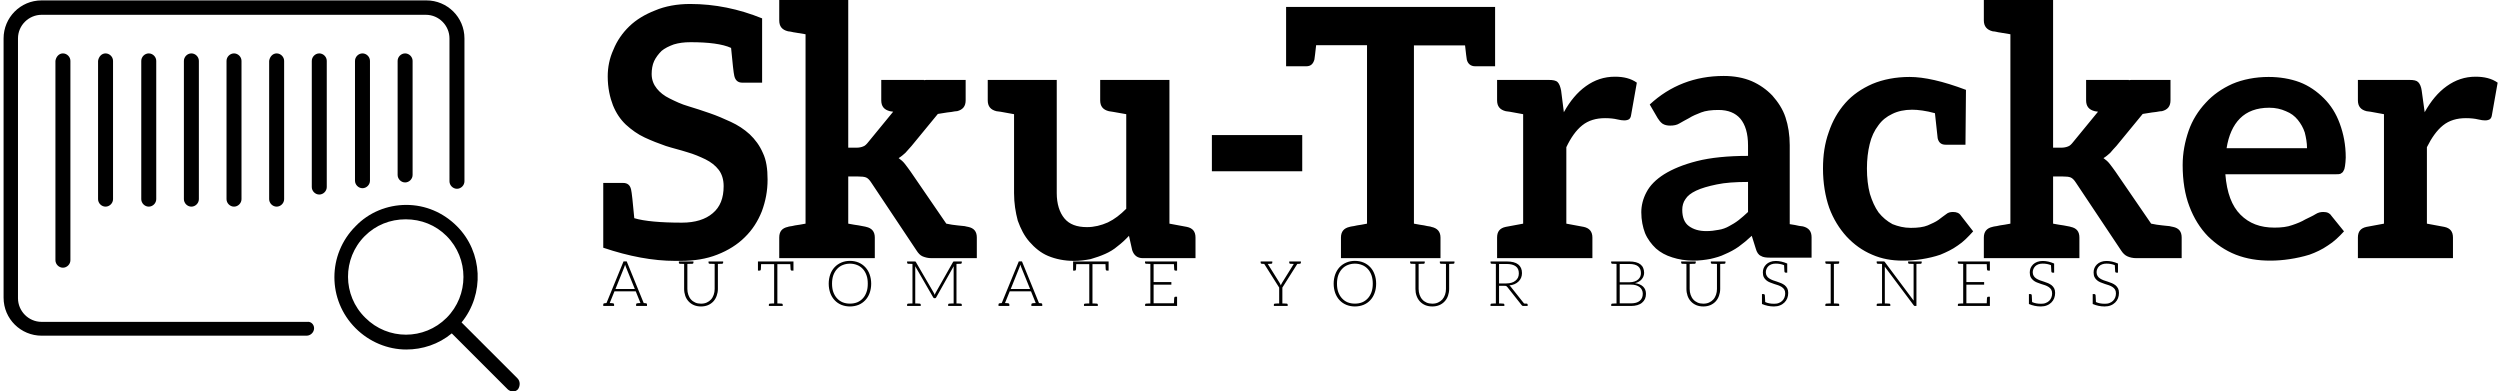 
<svg data-v-d3f97b9e="" xmlns="http://www.w3.org/2000/svg" viewBox="0 0 575 90"><!----><!----><!----><g data-v-d3f97b9e="" id="cc34b9fa-33a6-4499-8268-f3ac148a979e" fill="black" transform="matrix(5.709,0,0,5.709,137.321,-19.524)"><path d="M6.68 9.58C6.55 9.28 6.37 9.04 6.15 8.83C5.92 8.62 5.67 8.46 5.39 8.33C5.11 8.20 4.83 8.08 4.54 7.98C4.24 7.88 3.96 7.78 3.68 7.70C3.40 7.62 3.15 7.50 2.93 7.39C2.70 7.28 2.53 7.14 2.41 6.99C2.28 6.83 2.20 6.64 2.20 6.40C2.20 6.22 2.23 6.03 2.30 5.88C2.37 5.73 2.48 5.59 2.60 5.47C2.73 5.36 2.90 5.28 3.09 5.21C3.29 5.15 3.50 5.12 3.77 5.12C4.49 5.12 5.05 5.19 5.40 5.35C5.46 5.98 5.50 6.36 5.53 6.48C5.57 6.65 5.67 6.75 5.85 6.75L6.43 6.75L6.59 6.75L6.65 6.75L6.65 4.16C5.71 3.78 4.75 3.58 3.75 3.58C3.22 3.58 2.74 3.67 2.34 3.84C1.93 4.00 1.58 4.21 1.30 4.48C1.02 4.75 0.80 5.07 0.66 5.42C0.50 5.77 0.43 6.13 0.43 6.50C0.43 6.96 0.52 7.35 0.64 7.66C0.77 7.98 0.94 8.23 1.16 8.44C1.39 8.65 1.64 8.83 1.92 8.96C2.20 9.09 2.48 9.20 2.77 9.30C3.05 9.39 3.35 9.46 3.63 9.55C3.91 9.63 4.14 9.73 4.37 9.84C4.59 9.95 4.77 10.09 4.90 10.26C5.03 10.43 5.10 10.65 5.10 10.92C5.10 11.40 4.96 11.76 4.66 12.01C4.37 12.26 3.95 12.39 3.42 12.39C2.55 12.39 1.90 12.33 1.50 12.21C1.44 11.56 1.40 11.17 1.37 11.05C1.33 10.88 1.23 10.79 1.05 10.79L0.48 10.79L0.31 10.79L0.25 10.79L0.25 13.15L0.25 13.40C1.29 13.75 2.25 13.93 3.15 13.93L3.36 13.93C3.92 13.93 4.41 13.85 4.84 13.68C5.28 13.51 5.66 13.27 5.95 12.98C6.26 12.68 6.48 12.33 6.64 11.93C6.79 11.52 6.87 11.12 6.87 10.65C6.87 10.23 6.82 9.87 6.68 9.58ZM14.95 12.56C14.92 12.56 14.87 12.54 14.81 12.53C14.76 12.52 14.66 12.52 14.52 12.50C14.38 12.49 14.22 12.46 14.07 12.43L12.63 10.33C12.56 10.22 12.47 10.12 12.40 10.02C12.33 9.93 12.25 9.86 12.15 9.79C12.25 9.73 12.33 9.66 12.42 9.58C12.50 9.49 12.59 9.39 12.67 9.30L13.73 8.01C13.87 7.99 13.99 7.97 14.11 7.95C14.24 7.94 14.34 7.92 14.39 7.91C14.45 7.90 14.48 7.90 14.50 7.90C14.74 7.84 14.85 7.70 14.85 7.46L14.85 6.64L14.85 6.64L13.31 6.64C13.27 6.64 13.23 6.64 13.17 6.65L13.17 6.64L11.45 6.64L11.45 7.46C11.45 7.70 11.56 7.84 11.80 7.90C11.82 7.90 11.86 7.91 11.93 7.92L10.93 9.14C10.86 9.23 10.79 9.30 10.72 9.32C10.65 9.35 10.56 9.37 10.44 9.37L10.12 9.37L10.12 3.42L8.40 3.42L7.34 3.42L7.34 4.24C7.34 4.48 7.45 4.62 7.69 4.68C7.70 4.68 7.73 4.69 7.77 4.69C7.81 4.69 7.88 4.72 7.98 4.73C8.08 4.75 8.23 4.77 8.40 4.80L8.40 12.43C8.23 12.46 8.08 12.49 7.98 12.50C7.88 12.52 7.81 12.54 7.77 12.54C7.73 12.54 7.70 12.56 7.69 12.56C7.45 12.61 7.34 12.75 7.34 12.99L7.34 13.82L8.40 13.82L10.12 13.82L11.19 13.82L11.19 12.99C11.19 12.75 11.07 12.61 10.84 12.56C10.82 12.56 10.79 12.54 10.75 12.54C10.71 12.53 10.64 12.52 10.54 12.50C10.44 12.49 10.29 12.46 10.12 12.43L10.12 10.53L10.51 10.53C10.65 10.53 10.77 10.54 10.84 10.57C10.91 10.60 10.98 10.67 11.05 10.78L12.87 13.51C12.94 13.62 13.02 13.71 13.12 13.75C13.22 13.79 13.33 13.82 13.47 13.82L14.24 13.82L15.02 13.82L15.30 13.82L15.30 12.99C15.30 12.75 15.19 12.61 14.95 12.56ZM23.76 12.56C23.65 12.54 23.66 12.54 23.06 12.43L23.06 6.64L21.32 6.64L21.32 6.64L20.27 6.64L20.27 7.46C20.27 7.70 20.38 7.84 20.62 7.90C20.73 7.91 20.73 7.92 21.32 8.02L21.32 11.83C21.08 12.07 20.85 12.25 20.58 12.38C20.31 12.50 20.03 12.57 19.74 12.57C19.33 12.57 19.03 12.46 18.83 12.22C18.63 11.98 18.52 11.63 18.52 11.20L18.52 6.64L16.80 6.64L16.80 6.64L15.74 6.64L15.74 7.46C15.74 7.70 15.85 7.84 16.09 7.90C16.20 7.91 16.20 7.91 16.80 8.02L16.80 11.20C16.80 11.61 16.86 11.97 16.95 12.31C17.07 12.64 17.21 12.92 17.42 13.16C17.63 13.40 17.88 13.61 18.17 13.73C18.48 13.86 18.83 13.93 19.22 13.93C19.46 13.93 19.67 13.90 19.88 13.86C20.09 13.80 20.29 13.73 20.47 13.65C20.65 13.57 20.82 13.47 20.97 13.34C21.13 13.22 21.28 13.08 21.43 12.92L21.56 13.50C21.63 13.71 21.77 13.82 21.99 13.82L23.06 13.82L24.11 13.82L24.11 12.99C24.11 12.75 24.00 12.61 23.76 12.56ZM24.77 8.86L24.77 10.32L28.41 10.32L28.41 8.86ZM35.95 3.70L35.95 3.70L27.99 3.70L27.97 3.70L27.76 3.70L27.76 6.09L27.82 6.09L27.99 6.09L28.57 6.09C28.76 6.09 28.85 5.99 28.90 5.82C28.91 5.74 28.94 5.54 28.97 5.24L31.02 5.24L31.02 12.43C30.86 12.46 30.72 12.49 30.62 12.50C30.52 12.52 30.45 12.54 30.41 12.54C30.37 12.54 30.34 12.56 30.32 12.56C30.09 12.61 29.97 12.75 29.97 12.99L29.97 13.82L31.02 13.82L32.91 13.82L33.98 13.82L33.98 12.99C33.98 12.75 33.85 12.61 33.61 12.56C33.60 12.56 33.57 12.54 33.53 12.54C33.49 12.54 33.42 12.52 33.32 12.50C33.22 12.49 33.08 12.46 32.91 12.43L32.91 5.25L34.97 5.25C35 5.56 35.03 5.74 35.04 5.82C35.08 5.99 35.20 6.09 35.38 6.09L35.95 6.09L36.12 6.09L36.18 6.09L36.18 3.70ZM41.01 6.51C40.57 6.51 40.19 6.64 39.84 6.89C39.49 7.14 39.20 7.49 38.95 7.94L38.84 7.07C38.81 6.92 38.77 6.80 38.70 6.73C38.63 6.66 38.51 6.64 38.33 6.64L37.31 6.64L37.31 6.64L36.26 6.64L36.26 7.46C36.26 7.70 36.37 7.84 36.61 7.90C36.72 7.91 36.71 7.91 37.31 8.02L37.31 12.43C36.71 12.54 36.72 12.54 36.61 12.56C36.37 12.61 36.26 12.75 36.26 12.99L36.26 13.82L37.31 13.82L39.05 13.82L39.05 13.82L40.10 13.82L40.10 12.99C40.10 12.75 39.98 12.61 39.75 12.56C39.63 12.54 39.65 12.54 39.05 12.43L39.05 9.35C39.23 8.97 39.44 8.67 39.69 8.47C39.94 8.27 40.25 8.18 40.61 8.18C40.81 8.18 40.98 8.20 41.10 8.23C41.23 8.26 41.31 8.27 41.38 8.27C41.47 8.27 41.54 8.25 41.58 8.22C41.62 8.19 41.65 8.13 41.66 8.05L41.89 6.75C41.65 6.58 41.36 6.51 41.01 6.51ZM48.58 12.54C48.57 12.54 48.51 12.53 48.43 12.52C48.34 12.50 48.20 12.47 48.05 12.45L48.05 9.27C48.05 8.86 47.99 8.48 47.88 8.15C47.77 7.81 47.57 7.52 47.35 7.27C47.12 7.03 46.84 6.83 46.52 6.69C46.19 6.55 45.81 6.48 45.39 6.48C44.23 6.48 43.23 6.87 42.41 7.63L42.73 8.18C42.78 8.26 42.84 8.34 42.92 8.40C43.01 8.46 43.12 8.48 43.23 8.48C43.37 8.48 43.50 8.46 43.61 8.39C43.72 8.32 43.85 8.26 43.99 8.18C44.13 8.09 44.30 8.02 44.48 7.95C44.66 7.88 44.90 7.85 45.18 7.85C45.57 7.85 45.86 7.97 46.06 8.20C46.26 8.44 46.37 8.79 46.37 9.28L46.37 9.70C45.56 9.70 44.86 9.77 44.31 9.91C43.76 10.05 43.33 10.23 42.99 10.44C42.66 10.65 42.42 10.89 42.28 11.16C42.14 11.42 42.07 11.70 42.07 11.97C42.07 12.29 42.13 12.57 42.22 12.81C42.32 13.05 42.48 13.26 42.66 13.43C42.84 13.59 43.06 13.71 43.32 13.79C43.57 13.87 43.85 13.92 44.16 13.92C44.41 13.92 44.65 13.89 44.86 13.85C45.07 13.80 45.26 13.75 45.44 13.66C45.63 13.58 45.82 13.48 45.99 13.36C46.17 13.23 46.34 13.09 46.52 12.92L46.68 13.43C46.72 13.58 46.79 13.69 46.89 13.73C46.98 13.79 47.11 13.80 47.28 13.80L47.87 13.80L48.05 13.80L48.93 13.80L48.93 12.98C48.93 12.74 48.82 12.60 48.58 12.54ZM46.37 11.96C46.24 12.08 46.12 12.19 45.99 12.29C45.86 12.39 45.74 12.46 45.61 12.53C45.49 12.60 45.33 12.66 45.18 12.68C45.02 12.71 44.87 12.73 44.69 12.73C44.39 12.73 44.17 12.66 43.99 12.53C43.81 12.40 43.72 12.18 43.72 11.87C43.72 11.72 43.76 11.56 43.85 11.44C43.93 11.31 44.07 11.20 44.28 11.10C44.49 11.00 44.77 10.92 45.11 10.85C45.44 10.78 45.86 10.75 46.37 10.75ZM54.95 12.11C54.88 12.00 54.77 11.96 54.63 11.96C54.52 11.96 54.43 11.98 54.35 12.05C54.26 12.12 54.15 12.19 54.04 12.28C53.93 12.36 53.77 12.43 53.61 12.50C53.44 12.57 53.21 12.60 52.93 12.60C52.65 12.60 52.42 12.54 52.19 12.45C51.97 12.33 51.79 12.18 51.63 11.98C51.48 11.77 51.37 11.52 51.28 11.23C51.20 10.93 51.16 10.58 51.16 10.21C51.16 9.84 51.20 9.52 51.27 9.23C51.34 8.93 51.46 8.68 51.62 8.47C51.77 8.26 51.95 8.12 52.18 8.01C52.40 7.90 52.67 7.84 52.98 7.84C53.21 7.84 53.54 7.88 53.90 7.98C53.96 8.54 54.00 8.88 54.01 8.99C54.05 9.16 54.15 9.25 54.33 9.25L54.91 9.25L55.08 9.25L55.13 9.25L55.15 7.04C54.22 6.69 53.47 6.52 52.88 6.52C52.32 6.52 51.81 6.62 51.38 6.80C50.95 6.99 50.58 7.24 50.29 7.57C49.99 7.91 49.77 8.30 49.62 8.75C49.46 9.20 49.39 9.67 49.39 10.21C49.39 10.79 49.48 11.33 49.64 11.79C49.81 12.25 50.05 12.63 50.34 12.95C50.64 13.27 50.97 13.51 51.37 13.68C51.76 13.85 52.16 13.92 52.61 13.92C52.86 13.92 53.13 13.90 53.38 13.86C53.63 13.82 53.89 13.76 54.12 13.68C54.36 13.58 54.60 13.47 54.82 13.31C55.05 13.16 55.24 12.96 55.44 12.74ZM63.49 12.56C63.46 12.56 63.41 12.54 63.35 12.53C63.29 12.52 63.20 12.52 63.06 12.50C62.92 12.49 62.76 12.46 62.61 12.43L61.17 10.33C61.10 10.22 61.01 10.12 60.94 10.02C60.87 9.93 60.79 9.86 60.69 9.79C60.79 9.73 60.87 9.66 60.96 9.58C61.04 9.49 61.12 9.39 61.21 9.30L62.27 8.01C62.41 7.99 62.52 7.97 62.65 7.95C62.78 7.94 62.87 7.92 62.93 7.91C62.99 7.90 63.01 7.90 63.04 7.90C63.28 7.84 63.39 7.70 63.39 7.46L63.39 6.64L63.39 6.64L61.85 6.64C61.81 6.64 61.77 6.64 61.71 6.65L61.71 6.64L59.99 6.64L59.99 7.46C59.99 7.70 60.10 7.84 60.34 7.90C60.35 7.90 60.40 7.91 60.47 7.92L59.47 9.14C59.40 9.23 59.33 9.30 59.26 9.32C59.19 9.35 59.09 9.37 58.98 9.37L58.66 9.37L58.66 3.42L56.94 3.42L55.87 3.42L55.87 4.24C55.87 4.48 55.99 4.62 56.22 4.68C56.24 4.68 56.27 4.69 56.31 4.69C56.35 4.69 56.42 4.72 56.52 4.73C56.62 4.75 56.77 4.77 56.94 4.80L56.94 12.43C56.77 12.46 56.62 12.49 56.52 12.50C56.42 12.52 56.35 12.54 56.31 12.54C56.27 12.54 56.24 12.56 56.22 12.56C55.99 12.61 55.87 12.75 55.87 12.99L55.87 13.82L56.94 13.82L58.66 13.82L59.72 13.82L59.72 12.99C59.72 12.75 59.61 12.61 59.37 12.56C59.36 12.56 59.33 12.54 59.29 12.54C59.25 12.53 59.18 12.52 59.08 12.50C58.98 12.49 58.83 12.46 58.66 12.43L58.66 10.53L59.05 10.53C59.19 10.53 59.30 10.54 59.37 10.57C59.44 10.60 59.51 10.67 59.58 10.78L61.40 13.51C61.47 13.62 61.56 13.71 61.66 13.75C61.75 13.79 61.87 13.82 62.01 13.82L62.78 13.82L63.56 13.82L63.84 13.82L63.84 12.99C63.84 12.75 63.73 12.61 63.49 12.56ZM67.34 6.52C66.81 6.52 66.30 6.62 65.88 6.80C65.46 6.99 65.10 7.24 64.81 7.56C64.51 7.88 64.27 8.26 64.12 8.69C63.97 9.13 63.88 9.58 63.88 10.07C63.88 10.70 63.97 11.26 64.15 11.73C64.33 12.21 64.58 12.61 64.90 12.94C65.23 13.26 65.59 13.51 66.02 13.68C66.46 13.85 66.91 13.92 67.41 13.92C67.66 13.92 67.93 13.90 68.19 13.86C68.46 13.82 68.73 13.76 68.99 13.68C69.24 13.59 69.50 13.47 69.73 13.31C69.97 13.16 70.18 12.96 70.38 12.74L69.87 12.11C69.83 12.05 69.80 12.03 69.75 12.00C69.69 11.97 69.62 11.96 69.55 11.96C69.44 11.96 69.34 11.98 69.23 12.05C69.12 12.12 68.98 12.18 68.82 12.26C68.67 12.35 68.50 12.42 68.29 12.49C68.10 12.56 67.86 12.59 67.58 12.59C67.00 12.59 66.56 12.42 66.21 12.07C65.86 11.72 65.66 11.19 65.60 10.44L70.04 10.44C70.13 10.44 70.18 10.44 70.24 10.42C70.29 10.39 70.34 10.36 70.36 10.30C70.39 10.26 70.41 10.19 70.42 10.11C70.43 10.02 70.45 9.90 70.45 9.77C70.45 9.25 70.36 8.81 70.21 8.40C70.06 7.99 69.85 7.66 69.57 7.38C69.29 7.10 68.96 6.87 68.59 6.73C68.21 6.59 67.79 6.52 67.34 6.52ZM67.37 7.76C67.62 7.76 67.84 7.81 68.04 7.90C68.24 7.98 68.39 8.09 68.52 8.25C68.64 8.40 68.74 8.57 68.80 8.76C68.85 8.96 68.89 9.17 68.89 9.39L65.65 9.39C65.73 8.88 65.91 8.47 66.19 8.19C66.47 7.91 66.86 7.76 67.37 7.76ZM75.68 6.51C75.25 6.51 74.87 6.64 74.52 6.89C74.17 7.14 73.88 7.49 73.63 7.94L73.51 7.07C73.49 6.92 73.44 6.80 73.37 6.73C73.30 6.66 73.19 6.64 73.01 6.64L71.99 6.64L71.99 6.64L70.94 6.64L70.94 7.46C70.94 7.70 71.05 7.84 71.29 7.90C71.40 7.91 71.39 7.91 71.99 8.02L71.99 12.43C71.39 12.54 71.40 12.54 71.29 12.56C71.05 12.61 70.94 12.75 70.94 12.99L70.94 13.82L71.99 13.82L73.72 13.82L73.72 13.82L74.77 13.82L74.77 12.99C74.77 12.75 74.66 12.61 74.42 12.56C74.31 12.54 74.33 12.54 73.72 12.43L73.72 9.35C73.91 8.97 74.12 8.67 74.37 8.47C74.62 8.27 74.93 8.18 75.29 8.18C75.49 8.18 75.66 8.20 75.78 8.23C75.91 8.26 75.99 8.27 76.06 8.27C76.15 8.27 76.22 8.25 76.26 8.22C76.30 8.19 76.33 8.13 76.34 8.05L76.57 6.75C76.33 6.58 76.03 6.51 75.68 6.51Z"></path></g><!----><g data-v-d3f97b9e="" id="e77c6758-3c55-4f51-b088-5d7a1527aeb2" transform="matrix(1.325,0,0,1.325,-6.066,-21.24)" stroke="none" fill="black"><path d="M94.4 81.7L84.7 72c4-4.9 3.7-12.2-.8-16.7-2.4-2.4-5.5-3.7-8.8-3.7s-6.5 1.3-8.8 3.7c-4.9 4.9-4.9 12.8 0 17.7 2.4 2.4 5.6 3.7 8.8 3.7 2.8 0 5.6-.9 7.9-2.8l9.7 9.7c.2.2.6.4.9.4s.6-.1.9-.4c.4-.6.4-1.4-.1-1.9zM82.1 71.2c-3.9 3.9-10.2 3.9-14.1 0-4-3.9-4-10.3-.1-14.2 1.9-1.9 4.4-2.9 7.1-2.9s5.2 1 7.1 2.9c3.9 3.9 3.9 10.3 0 14.2zM15.5 25.3c.7 0 1.3.6 1.3 1.3v34.6c0 .7-.6 1.3-1.3 1.3s-1.3-.6-1.3-1.3V26.6c.1-.7.6-1.3 1.3-1.3zm59.4 0c.7 0 1.3.6 1.3 1.3v19.8c0 .7-.6 1.3-1.3 1.3s-1.3-.6-1.3-1.3V26.6c0-.7.6-1.3 1.3-1.3zm-52 0c.7 0 1.3.6 1.3 1.3v24c0 .7-.6 1.3-1.3 1.3s-1.3-.6-1.3-1.3v-24c.1-.7.6-1.3 1.3-1.3zm7.5 0c.7 0 1.3.6 1.3 1.3v24c0 .7-.6 1.3-1.3 1.3s-1.3-.6-1.3-1.3v-24c0-.7.6-1.3 1.3-1.3zm7.4 0c.7 0 1.3.6 1.3 1.3v24c0 .7-.6 1.3-1.3 1.3s-1.3-.6-1.3-1.3v-24c0-.7.6-1.3 1.3-1.3zm7.4 0c.7 0 1.3.6 1.3 1.3v24c0 .7-.6 1.3-1.3 1.3s-1.3-.6-1.3-1.3v-24c0-.7.6-1.3 1.3-1.3zm7.4 0c.7 0 1.3.6 1.3 1.3v24c0 .7-.6 1.3-1.3 1.3s-1.3-.6-1.3-1.3v-24c.1-.7.6-1.3 1.3-1.3zm8.7 1.3v21.9c0 .7-.6 1.3-1.3 1.3s-1.3-.6-1.3-1.3V26.6c0-.7.6-1.3 1.3-1.3s1.3.6 1.3 1.3zm6.2-1.3c.7 0 1.3.6 1.3 1.3v20.8c0 .7-.6 1.3-1.3 1.3s-1.3-.6-1.3-1.3V26.6c0-.7.6-1.3 1.3-1.3zM59.1 73c0 .7-.6 1.3-1.3 1.3h-46c-3.6 0-6.6-2.9-6.6-6.6v-45c0-3.6 2.9-6.6 6.6-6.6h66.8c3.6 0 6.6 2.9 6.6 6.6v24.8c0 .7-.6 1.3-1.3 1.3s-1.3-.6-1.3-1.3V22.7c0-2.2-1.8-4.1-4.1-4.1H11.8c-2.2 0-4.1 1.8-4.1 4.1v45.1c0 2.2 1.8 4.1 4.1 4.1h46.1c.7-.1 1.2.5 1.2 1.1z"></path></g><!----><g data-v-d3f97b9e="" id="b5e172c3-c213-4e9b-972b-39120785a973" fill="black" transform="matrix(1.034,0,0,1.034,138.2,56.082)"><path d="M10.00 13.22L9.53 13.17L5.75 3.91L5.04 3.91L1.25 13.17L0.80 13.22C0.62 13.23 0.53 13.33 0.53 13.50L0.53 13.82L0.98 13.82L1.27 13.82L1.53 13.82L1.62 13.82L2.94 13.82L2.94 13.50C2.94 13.31 2.83 13.23 2.62 13.22C2.60 13.22 2.58 13.20 2.53 13.20C2.49 13.20 2.44 13.19 2.34 13.19C2.24 13.19 2.11 13.19 1.97 13.17L2.95 10.75L3.02 10.57L7.76 10.57L7.83 10.75L8.81 13.17C8.67 13.19 8.55 13.19 8.46 13.19C8.36 13.19 8.29 13.20 8.25 13.20C8.20 13.20 8.18 13.22 8.16 13.22C7.95 13.23 7.84 13.31 7.84 13.50L7.84 13.82L9.16 13.82L9.25 13.82L9.52 13.82L9.80 13.82L10.26 13.82L10.26 13.50C10.26 13.33 10.18 13.23 10.00 13.22ZM5.19 5.22C5.22 5.14 5.26 5.04 5.29 4.94C5.32 4.84 5.36 4.75 5.39 4.63C5.42 4.75 5.46 4.84 5.49 4.94C5.52 5.04 5.56 5.12 5.59 5.21L7.55 10.04L3.25 10.04ZM26.03 3.92L25.31 3.92L23.95 3.92L23.95 4.19C23.95 4.34 24.05 4.42 24.23 4.44L24.40 4.44C24.50 4.44 24.64 4.45 24.81 4.45C24.98 4.45 25.14 4.47 25.31 4.47L25.31 10.04C25.31 10.50 25.24 10.92 25.10 11.33C24.96 11.73 24.77 12.08 24.50 12.38C24.23 12.67 23.93 12.89 23.55 13.06C23.17 13.23 22.75 13.31 22.27 13.31C21.80 13.31 21.36 13.23 20.99 13.06C20.61 12.89 20.29 12.66 20.03 12.36C19.77 12.07 19.59 11.72 19.45 11.33C19.31 10.93 19.24 10.50 19.24 10.04L19.24 4.47C19.40 4.47 19.57 4.45 19.74 4.45C19.91 4.45 20.05 4.44 20.15 4.44L20.31 4.44C20.50 4.42 20.59 4.34 20.59 4.19L20.59 3.92L19.24 3.92L18.52 3.92L17.35 3.92L17.35 4.19C17.35 4.34 17.43 4.42 17.61 4.44L17.75 4.44C17.82 4.44 17.92 4.45 18.06 4.45C18.20 4.45 18.35 4.47 18.52 4.47L18.52 10.04C18.52 10.58 18.61 11.09 18.77 11.56C18.94 12.04 19.19 12.46 19.52 12.81C19.84 13.16 20.24 13.44 20.71 13.64C21.17 13.83 21.70 13.93 22.27 13.93C22.85 13.93 23.37 13.83 23.83 13.64C24.29 13.44 24.70 13.16 25.02 12.81C25.34 12.46 25.59 12.04 25.76 11.56C25.93 11.09 26.03 10.58 26.03 10.04L26.03 4.47C26.19 4.47 26.33 4.45 26.47 4.45C26.61 4.45 26.73 4.44 26.80 4.44L26.92 4.44C27.10 4.42 27.20 4.34 27.20 4.19L27.20 3.92ZM42.74 3.92L42.55 3.92L35.25 3.92L35.04 3.92L34.94 3.92L34.94 5.96L35.29 5.96C35.49 5.96 35.57 5.85 35.59 5.63C35.59 5.53 35.62 5.17 35.64 4.52L38.54 4.52L38.54 13.26C38.37 13.26 38.23 13.27 38.09 13.27C37.95 13.27 37.84 13.29 37.77 13.29L37.65 13.29C37.46 13.30 37.37 13.38 37.37 13.54L37.37 13.82L38.54 13.82L39.26 13.82L40.45 13.82L40.45 13.54C40.45 13.38 40.35 13.30 40.17 13.29L40.03 13.29C39.96 13.29 39.86 13.27 39.72 13.27C39.58 13.27 39.42 13.26 39.26 13.26L39.26 4.52L42.14 4.52C42.18 5.24 42.20 5.60 42.20 5.63C42.21 5.85 42.31 5.96 42.50 5.96L42.84 5.96L42.84 3.92ZM60.13 8.86C60.13 8.11 60.00 7.41 59.78 6.79C59.56 6.17 59.23 5.64 58.81 5.19C58.39 4.75 57.90 4.40 57.33 4.16C56.76 3.92 56.10 3.79 55.40 3.79C54.70 3.79 54.07 3.92 53.49 4.16C52.92 4.40 52.42 4.75 52.00 5.19C51.58 5.64 51.25 6.17 51.03 6.79C50.81 7.41 50.68 8.11 50.68 8.86C50.68 9.63 50.81 10.33 51.03 10.95C51.25 11.56 51.58 12.10 52.00 12.54C52.42 12.99 52.92 13.33 53.49 13.57C54.07 13.80 54.70 13.93 55.40 13.93C56.10 13.93 56.76 13.80 57.33 13.57C57.90 13.33 58.39 12.99 58.81 12.54C59.23 12.10 59.56 11.56 59.78 10.95C60.00 10.33 60.13 9.63 60.13 8.86ZM59.37 8.86C59.37 9.56 59.29 10.18 59.09 10.72C58.90 11.27 58.63 11.75 58.28 12.12C57.93 12.50 57.51 12.81 57.02 13.01C56.53 13.20 56 13.30 55.40 13.30C54.81 13.30 54.28 13.20 53.79 13.01C53.30 12.81 52.88 12.50 52.53 12.12C52.18 11.75 51.90 11.27 51.70 10.72C51.51 10.18 51.42 9.56 51.42 8.86C51.42 8.18 51.51 7.55 51.70 7.00C51.90 6.45 52.18 5.98 52.53 5.60C52.88 5.22 53.30 4.91 53.79 4.72C54.28 4.52 54.81 4.41 55.40 4.41C56 4.41 56.53 4.52 57.02 4.72C57.51 4.91 57.93 5.22 58.28 5.60C58.63 5.98 58.90 6.45 59.09 7.00C59.29 7.55 59.37 8.18 59.37 8.86ZM80.00 4.44C80.18 4.42 80.28 4.34 80.28 4.19L80.28 3.92L79.10 3.92L78.60 3.92C78.53 3.92 78.48 3.92 78.44 3.93C78.40 3.95 78.37 3.99 78.33 4.05L74.44 10.92C74.40 10.99 74.37 11.06 74.34 11.13C74.31 11.20 74.28 11.28 74.26 11.35C74.20 11.20 74.14 11.06 74.07 10.93L70.07 4.05C70.03 3.99 70 3.95 69.96 3.93C69.92 3.92 69.87 3.92 69.80 3.92L69.31 3.92L68.12 3.92L68.12 4.19C68.12 4.34 68.22 4.42 68.40 4.44L68.54 4.44C68.61 4.44 68.71 4.45 68.85 4.45C68.99 4.45 69.15 4.47 69.31 4.47L69.31 13.26C69.15 13.26 68.99 13.27 68.85 13.27C68.71 13.27 68.61 13.29 68.54 13.29L68.40 13.29C68.22 13.30 68.12 13.38 68.12 13.54L68.12 13.82L69.31 13.82L69.93 13.82L71.15 13.82L71.15 13.54C71.15 13.38 71.05 13.30 70.87 13.29L70.73 13.29C70.66 13.29 70.55 13.27 70.41 13.27C70.27 13.27 70.10 13.26 69.93 13.26L69.93 5.38C69.93 5.25 69.93 5.12 69.92 4.98L73.92 11.91C73.99 12.04 74.09 12.10 74.20 12.10L74.31 12.10C74.44 12.10 74.52 12.04 74.59 11.91L78.48 4.98C78.47 5.12 78.47 5.25 78.47 5.38L78.47 13.26C78.30 13.26 78.13 13.27 77.99 13.27C77.85 13.27 77.74 13.29 77.67 13.29L77.53 13.29C77.35 13.30 77.25 13.38 77.25 13.54L77.25 13.82L78.47 13.82L79.10 13.82L80.28 13.82L80.28 13.54C80.28 13.38 80.18 13.30 80.00 13.29L79.87 13.29C79.80 13.29 79.69 13.27 79.55 13.27C79.41 13.27 79.27 13.26 79.10 13.26L79.10 4.47C79.27 4.47 79.41 4.45 79.55 4.45C79.69 4.45 79.80 4.44 79.87 4.44ZM97.92 13.22L97.45 13.17L93.67 3.91L92.96 3.91L89.17 13.17L88.72 13.22C88.54 13.23 88.45 13.33 88.45 13.50L88.45 13.82L88.90 13.82L89.19 13.82L89.45 13.82L89.54 13.82L90.86 13.82L90.86 13.50C90.86 13.31 90.75 13.23 90.54 13.22C90.52 13.22 90.50 13.20 90.45 13.20C90.41 13.20 90.36 13.19 90.26 13.19C90.16 13.19 90.03 13.19 89.89 13.17L90.87 10.75L90.94 10.57L95.68 10.57L95.75 10.75L96.73 13.17C96.59 13.19 96.47 13.19 96.38 13.19C96.28 13.19 96.21 13.20 96.17 13.20C96.12 13.20 96.10 13.22 96.08 13.22C95.87 13.23 95.76 13.31 95.76 13.50L95.76 13.82L97.08 13.82L97.17 13.82L97.44 13.82L97.72 13.82L98.18 13.82L98.18 13.50C98.18 13.33 98.10 13.23 97.92 13.22ZM93.11 5.22C93.14 5.14 93.18 5.04 93.21 4.94C93.24 4.84 93.28 4.75 93.31 4.63C93.34 4.75 93.38 4.84 93.41 4.94C93.44 5.04 93.48 5.12 93.51 5.21L95.47 10.04L91.17 10.04ZM112.84 3.92L112.64 3.92L105.35 3.92L105.14 3.92L105.04 3.92L105.04 5.96L105.39 5.96C105.59 5.96 105.67 5.85 105.69 5.63C105.69 5.53 105.71 5.17 105.74 4.52L108.64 4.52L108.64 13.26C108.47 13.26 108.33 13.27 108.19 13.27C108.05 13.27 107.94 13.29 107.87 13.29L107.74 13.29C107.56 13.30 107.46 13.38 107.46 13.54L107.46 13.82L108.64 13.82L109.35 13.82L110.54 13.82L110.54 13.54C110.54 13.38 110.45 13.30 110.26 13.29L110.12 13.29C110.05 13.29 109.96 13.27 109.82 13.27C109.68 13.27 109.52 13.26 109.35 13.26L109.35 4.52L112.24 4.52C112.28 5.24 112.29 5.60 112.29 5.63C112.31 5.85 112.41 5.96 112.60 5.96L112.94 5.96L112.94 3.92ZM122.23 3.92L121.04 3.92L121.04 4.19C121.04 4.34 121.14 4.42 121.32 4.44L121.46 4.44C121.53 4.44 121.63 4.45 121.77 4.45C121.91 4.45 122.07 4.47 122.23 4.47L122.23 13.26C122.07 13.26 121.91 13.27 121.77 13.27C121.63 13.27 121.53 13.29 121.46 13.29L121.32 13.29C121.14 13.30 121.06 13.38 121.06 13.54L121.06 13.82L122.23 13.82L128.17 13.82L128.17 13.22L128.17 11.76L127.82 11.76C127.62 11.76 127.54 11.89 127.53 12.11C127.53 12.14 127.51 12.19 127.51 12.29C127.51 12.39 127.51 12.53 127.50 12.74C127.48 12.95 127.47 13.09 127.47 13.22L122.95 13.22L122.95 9.09L126.90 9.09L126.90 8.51L122.95 8.51L122.95 4.51L127.47 4.51C127.50 5.12 127.53 5.50 127.53 5.63C127.54 5.85 127.62 5.96 127.82 5.96L128.17 5.96L128.17 4.51L128.17 3.92ZM155.26 3.92L155.19 3.92L154.63 3.92L154.52 3.92L153.12 3.92L153.12 4.19C153.12 4.34 153.22 4.42 153.40 4.44L153.51 4.44C153.57 4.44 153.64 4.45 153.75 4.45C153.86 4.45 153.99 4.47 154.13 4.47L151.54 8.64C151.47 8.75 151.41 8.85 151.37 8.95C151.33 9.04 151.28 9.16 151.24 9.25C151.20 9.16 151.16 9.04 151.12 8.95C151.07 8.85 151.02 8.75 150.95 8.64L148.34 4.47C148.48 4.47 148.61 4.45 148.72 4.45C148.83 4.45 148.92 4.44 148.97 4.44L149.07 4.44C149.25 4.42 149.35 4.34 149.35 4.19L149.35 3.92L147.95 3.92L147.84 3.92L147.28 3.92L147.21 3.92L146.76 3.92L146.76 4.19C146.76 4.34 146.86 4.42 147.04 4.44C147.28 4.45 147.46 4.47 147.56 4.47L150.88 9.73L150.88 13.26C150.71 13.26 150.56 13.27 150.42 13.27C150.28 13.27 150.18 13.29 150.11 13.29L149.98 13.29C149.80 13.30 149.70 13.38 149.70 13.54L149.70 13.82L150.88 13.82L151.59 13.82L152.77 13.82L152.77 13.54C152.77 13.38 152.68 13.30 152.50 13.29L152.36 13.29C152.29 13.29 152.19 13.27 152.05 13.27C151.91 13.27 151.76 13.26 151.59 13.26L151.59 9.73L154.91 4.47C155.02 4.47 155.19 4.45 155.43 4.44C155.61 4.42 155.71 4.34 155.71 4.19L155.71 3.92ZM172.45 8.86C172.45 8.11 172.33 7.41 172.10 6.79C171.88 6.17 171.56 5.64 171.14 5.19C170.72 4.75 170.23 4.40 169.65 4.16C169.08 3.92 168.42 3.79 167.72 3.79C167.02 3.79 166.39 3.92 165.82 4.16C165.24 4.40 164.74 4.75 164.32 5.19C163.90 5.64 163.58 6.17 163.35 6.79C163.13 7.41 163.00 8.11 163.00 8.86C163.00 9.63 163.13 10.33 163.35 10.95C163.58 11.56 163.90 12.10 164.32 12.54C164.74 12.99 165.24 13.33 165.82 13.57C166.39 13.80 167.02 13.93 167.72 13.93C168.42 13.93 169.08 13.80 169.65 13.57C170.23 13.33 170.72 12.99 171.14 12.54C171.56 12.10 171.88 11.56 172.10 10.95C172.33 10.33 172.45 9.63 172.45 8.86ZM171.70 8.86C171.70 9.56 171.61 10.18 171.42 10.72C171.22 11.27 170.95 11.75 170.60 12.12C170.25 12.50 169.83 12.81 169.34 13.01C168.85 13.20 168.32 13.30 167.72 13.30C167.13 13.30 166.60 13.20 166.11 13.01C165.62 12.81 165.20 12.50 164.85 12.12C164.50 11.75 164.22 11.27 164.02 10.72C163.83 10.18 163.74 9.56 163.74 8.86C163.74 8.18 163.83 7.55 164.02 7.00C164.22 6.45 164.50 5.98 164.85 5.60C165.20 5.22 165.62 4.91 166.11 4.72C166.60 4.52 167.13 4.41 167.72 4.41C168.32 4.41 168.85 4.52 169.34 4.72C169.83 4.91 170.25 5.22 170.60 5.60C170.95 5.98 171.22 6.45 171.42 7.00C171.61 7.55 171.70 8.18 171.70 8.86ZM188.69 3.92L187.98 3.92L186.62 3.92L186.62 4.19C186.62 4.34 186.72 4.42 186.90 4.44L187.07 4.44C187.17 4.44 187.31 4.45 187.47 4.45C187.64 4.45 187.81 4.47 187.98 4.47L187.98 10.04C187.98 10.50 187.91 10.92 187.77 11.33C187.63 11.73 187.43 12.08 187.17 12.38C186.90 12.67 186.59 12.89 186.21 13.06C185.84 13.23 185.42 13.31 184.94 13.31C184.46 13.31 184.03 13.23 183.65 13.06C183.27 12.89 182.95 12.66 182.70 12.36C182.43 12.07 182.25 11.72 182.11 11.33C181.97 10.93 181.90 10.50 181.90 10.04L181.90 4.47C182.07 4.47 182.24 4.45 182.41 4.45C182.57 4.45 182.71 4.44 182.81 4.44L182.98 4.44C183.16 4.42 183.26 4.34 183.26 4.19L183.26 3.92L181.90 3.92L181.19 3.92L180.01 3.92L180.01 4.19C180.01 4.34 180.10 4.42 180.28 4.44L180.42 4.44C180.49 4.44 180.59 4.45 180.73 4.45C180.87 4.45 181.02 4.47 181.19 4.47L181.19 10.04C181.19 10.58 181.27 11.09 181.44 11.56C181.61 12.04 181.86 12.46 182.18 12.81C182.50 13.16 182.91 13.44 183.37 13.64C183.83 13.83 184.37 13.93 184.94 13.93C185.51 13.93 186.03 13.83 186.49 13.64C186.96 13.44 187.36 13.16 187.68 12.81C188.01 12.46 188.26 12.04 188.43 11.56C188.59 11.09 188.69 10.58 188.69 10.04L188.69 4.47C188.86 4.47 189 4.45 189.14 4.45C189.28 4.45 189.39 4.44 189.46 4.44L189.59 4.44C189.77 4.42 189.87 4.34 189.87 4.19L189.87 3.92ZM205.88 13.29L205.79 13.29L205.60 13.29C205.52 13.29 205.44 13.27 205.35 13.27L202.38 9.53C202.30 9.42 202.19 9.32 202.08 9.25C202.51 9.21 202.90 9.11 203.25 8.96C203.60 8.81 203.88 8.61 204.13 8.37C204.37 8.13 204.57 7.85 204.69 7.55C204.82 7.24 204.89 6.89 204.89 6.51C204.89 5.66 204.61 5.03 204.05 4.58C203.49 4.14 202.64 3.92 201.49 3.92L199.08 3.92L197.90 3.92L197.90 4.19C197.90 4.34 197.99 4.42 198.17 4.44L198.31 4.44C198.38 4.44 198.48 4.45 198.62 4.45C198.76 4.45 198.91 4.47 199.08 4.47L199.08 13.26C198.91 13.26 198.76 13.27 198.62 13.27C198.48 13.27 198.38 13.29 198.31 13.29L198.17 13.29C197.99 13.30 197.89 13.38 197.89 13.54L197.89 13.82L199.08 13.82L199.79 13.82L200.97 13.82L200.97 13.54C200.97 13.38 200.87 13.30 200.69 13.29L200.55 13.29C200.48 13.29 200.38 13.27 200.24 13.27C200.10 13.27 199.96 13.26 199.79 13.26L199.79 9.34L200.97 9.34C201.17 9.34 201.31 9.35 201.39 9.39C201.47 9.44 201.56 9.52 201.64 9.62L204.82 13.64C204.88 13.71 204.92 13.75 204.97 13.78C205.03 13.80 205.10 13.82 205.17 13.82L205.24 13.82L205.79 13.82L206.15 13.82L206.15 13.54C206.15 13.38 206.07 13.30 205.88 13.29ZM201.39 8.81L199.79 8.81L199.79 4.48L201.49 4.48C202.37 4.48 203.04 4.66 203.50 5.00C203.97 5.33 204.19 5.87 204.19 6.57C204.19 6.92 204.13 7.21 204.01 7.49C203.88 7.77 203.69 7.99 203.45 8.19C203.21 8.39 202.92 8.55 202.57 8.65C202.22 8.75 201.82 8.81 201.39 8.81ZM231.84 9.52C231.42 9.11 230.82 8.86 230.03 8.75C230.36 8.67 230.64 8.55 230.89 8.40C231.14 8.25 231.36 8.08 231.53 7.87C231.70 7.66 231.84 7.43 231.92 7.20C232.01 6.96 232.06 6.71 232.06 6.44C232.06 6.05 231.98 5.68 231.85 5.38C231.73 5.07 231.52 4.80 231.25 4.58C230.99 4.37 230.65 4.20 230.23 4.09C229.81 3.98 229.32 3.92 228.76 3.92L225.92 3.92L224.73 3.92L224.73 4.19C224.73 4.34 224.83 4.42 225.01 4.44L225.15 4.44C225.22 4.44 225.32 4.45 225.46 4.45C225.60 4.45 225.75 4.47 225.92 4.47L225.92 13.26C225.75 13.26 225.60 13.27 225.46 13.27C225.32 13.27 225.22 13.29 225.15 13.29L225.01 13.29C224.83 13.30 224.74 13.38 224.74 13.54L224.74 13.82L225.92 13.82L229.12 13.82C229.66 13.82 230.12 13.76 230.54 13.64C230.96 13.51 231.31 13.34 231.59 13.10C231.87 12.87 232.09 12.59 232.25 12.25C232.40 11.91 232.47 11.54 232.47 11.12C232.47 10.46 232.26 9.93 231.84 9.52ZM226.63 4.48L228.76 4.48C229.64 4.48 230.30 4.66 230.72 5.00C231.14 5.35 231.35 5.84 231.35 6.51C231.35 6.76 231.31 7.03 231.21 7.27C231.11 7.50 230.96 7.71 230.75 7.91C230.54 8.11 230.27 8.26 229.95 8.37C229.63 8.48 229.24 8.55 228.77 8.55L226.63 8.55ZM231.08 12.68C230.64 13.06 229.98 13.24 229.11 13.24L226.63 13.24L226.63 9.07L229.12 9.07C229.54 9.07 229.91 9.11 230.23 9.21C230.55 9.31 230.83 9.45 231.06 9.62C231.28 9.80 231.45 10.00 231.57 10.25C231.69 10.50 231.76 10.79 231.76 11.10C231.76 11.79 231.53 12.31 231.08 12.68ZM248.98 3.92L248.26 3.92L246.90 3.92L246.90 4.19C246.90 4.34 247.00 4.42 247.18 4.44L247.35 4.44C247.45 4.44 247.59 4.45 247.76 4.45C247.93 4.45 248.09 4.47 248.26 4.47L248.26 10.04C248.26 10.50 248.19 10.92 248.05 11.33C247.91 11.73 247.72 12.08 247.45 12.38C247.18 12.67 246.88 12.89 246.50 13.06C246.12 13.23 245.70 13.31 245.22 13.31C244.75 13.31 244.31 13.23 243.94 13.06C243.56 12.89 243.24 12.66 242.98 12.36C242.72 12.07 242.54 11.72 242.40 11.33C242.26 10.93 242.19 10.50 242.19 10.04L242.19 4.47C242.35 4.47 242.52 4.45 242.69 4.45C242.86 4.45 243.00 4.44 243.10 4.44L243.26 4.44C243.45 4.42 243.54 4.34 243.54 4.19L243.54 3.92L242.19 3.92L241.47 3.92L240.30 3.92L240.30 4.19C240.30 4.34 240.38 4.42 240.56 4.44L240.70 4.44C240.77 4.44 240.87 4.45 241.01 4.45C241.15 4.45 241.30 4.47 241.47 4.47L241.47 10.04C241.47 10.58 241.56 11.09 241.72 11.56C241.89 12.04 242.14 12.46 242.47 12.81C242.79 13.16 243.19 13.44 243.66 13.64C244.12 13.83 244.65 13.93 245.22 13.93C245.80 13.93 246.32 13.83 246.78 13.64C247.24 13.44 247.65 13.16 247.97 12.81C248.29 12.46 248.54 12.04 248.71 11.56C248.88 11.09 248.98 10.58 248.98 10.04L248.98 4.47C249.14 4.47 249.28 4.45 249.42 4.45C249.56 4.45 249.68 4.44 249.75 4.44L249.87 4.44C250.05 4.42 250.15 4.34 250.15 4.19L250.15 3.92ZM263.90 9.91C263.76 9.65 263.56 9.39 263.33 9.21C263.09 9.03 262.84 8.88 262.54 8.75C262.25 8.62 261.93 8.51 261.62 8.41C261.31 8.32 261.00 8.20 260.71 8.11C260.41 7.99 260.15 7.87 259.91 7.71C259.67 7.56 259.49 7.38 259.35 7.15C259.21 6.93 259.13 6.65 259.13 6.31C259.13 6.06 259.18 5.82 259.28 5.59C259.38 5.35 259.52 5.15 259.70 4.97C259.88 4.79 260.11 4.65 260.39 4.55C260.67 4.45 260.97 4.40 261.34 4.40C262.01 4.40 262.63 4.51 263.19 4.75C263.23 5.54 263.26 5.99 263.26 6.06C263.27 6.29 263.35 6.41 263.55 6.41L263.89 6.41L263.89 4.38C263.00 4.00 262.16 3.81 261.34 3.81C260.88 3.81 260.47 3.88 260.11 4.02C259.74 4.16 259.45 4.34 259.21 4.58C258.97 4.82 258.78 5.08 258.65 5.39C258.52 5.70 258.47 6.02 258.47 6.36C258.47 6.78 258.54 7.14 258.68 7.42C258.82 7.70 259.01 7.92 259.25 8.12C259.49 8.32 259.74 8.46 260.04 8.58C260.33 8.71 260.65 8.82 260.96 8.92C261.27 9.02 261.56 9.11 261.87 9.21C262.16 9.31 262.43 9.45 262.67 9.60C262.91 9.76 263.09 9.94 263.23 10.16C263.37 10.39 263.44 10.68 263.44 11.03C263.44 11.35 263.38 11.66 263.27 11.94C263.16 12.22 263.00 12.46 262.79 12.67C262.58 12.88 262.32 13.05 262.01 13.16C261.70 13.29 261.35 13.33 260.96 13.33C260.18 13.33 259.52 13.20 258.99 12.95C258.97 12.75 258.97 12.54 258.96 12.32C258.94 12.10 258.94 11.91 258.93 11.76C258.92 11.61 258.92 11.52 258.92 11.51C258.90 11.28 258.80 11.17 258.61 11.17L258.27 11.17L258.27 13.02L258.27 13.20L258.27 13.38C259.13 13.75 260.01 13.93 260.93 13.93C261.44 13.93 261.88 13.85 262.28 13.69C262.67 13.54 263.00 13.31 263.27 13.05C263.54 12.78 263.76 12.46 263.90 12.10C264.04 11.73 264.11 11.34 264.11 10.92C264.11 10.51 264.04 10.18 263.90 9.91ZM275.18 4.44C275.37 4.42 275.45 4.34 275.45 4.19L275.45 3.91L274.27 3.91L273.56 3.91L272.37 3.91L272.37 4.19C272.37 4.34 272.47 4.42 272.65 4.44L272.79 4.44C272.86 4.44 272.96 4.45 273.10 4.45C273.24 4.45 273.39 4.47 273.56 4.47L273.56 13.26C273.39 13.26 273.24 13.27 273.10 13.27C272.96 13.27 272.86 13.29 272.79 13.29L272.65 13.29C272.47 13.30 272.37 13.38 272.37 13.54L272.37 13.82L273.56 13.82L274.27 13.82L275.45 13.82L275.45 13.54C275.45 13.38 275.37 13.30 275.18 13.29L275.04 13.29C274.97 13.29 274.88 13.27 274.74 13.27C274.60 13.27 274.44 13.26 274.27 13.26L274.27 4.47C274.44 4.47 274.60 4.45 274.74 4.45C274.88 4.45 274.97 4.44 275.04 4.44ZM292.63 3.92L292.00 3.92L290.78 3.92L290.78 4.19C290.78 4.34 290.88 4.42 291.06 4.44L291.20 4.44C291.27 4.44 291.38 4.45 291.52 4.45C291.66 4.45 291.83 4.47 292.00 4.47L292.00 12.22C292.00 12.35 292.00 12.49 292.01 12.63L285.60 4.05C285.56 3.99 285.53 3.95 285.49 3.93C285.45 3.92 285.40 3.91 285.33 3.91L284.98 3.91L283.79 3.91L283.79 4.19C283.79 4.34 283.89 4.42 284.07 4.44L284.21 4.44C284.28 4.44 284.38 4.45 284.52 4.45C284.66 4.45 284.82 4.47 284.98 4.47L284.98 13.26C284.82 13.26 284.66 13.27 284.52 13.27C284.38 13.27 284.28 13.29 284.21 13.29L284.07 13.29C283.89 13.30 283.79 13.38 283.79 13.54L283.79 13.82L284.98 13.82L285.60 13.82L286.82 13.82L286.82 13.54C286.82 13.38 286.72 13.30 286.54 13.29L286.40 13.29C286.33 13.29 286.20 13.27 286.06 13.27C285.92 13.27 285.77 13.26 285.60 13.26L285.60 5.49C285.60 5.36 285.60 5.22 285.59 5.08L292.03 13.68C292.10 13.78 292.17 13.82 292.28 13.82L292.63 13.82L292.63 4.47C292.80 4.47 292.94 4.45 293.08 4.45C293.22 4.45 293.33 4.44 293.40 4.44L293.52 4.44C293.71 4.42 293.80 4.34 293.80 4.19L293.80 3.92ZM303.03 3.92L301.84 3.92L301.84 4.19C301.84 4.34 301.94 4.42 302.12 4.44L302.26 4.44C302.33 4.44 302.43 4.45 302.57 4.45C302.71 4.45 302.86 4.47 303.03 4.47L303.03 13.26C302.86 13.26 302.71 13.27 302.57 13.27C302.43 13.27 302.33 13.29 302.26 13.29L302.12 13.29C301.94 13.30 301.85 13.38 301.85 13.54L301.85 13.82L303.03 13.82L308.97 13.82L308.97 13.22L308.97 11.76L308.62 11.76C308.42 11.76 308.34 11.89 308.32 12.11C308.32 12.14 308.31 12.19 308.31 12.29C308.31 12.39 308.31 12.53 308.29 12.74C308.28 12.95 308.27 13.09 308.27 13.22L303.74 13.22L303.74 9.09L307.69 9.09L307.69 8.51L303.74 8.51L303.74 4.51L308.27 4.51C308.29 5.12 308.32 5.50 308.32 5.63C308.34 5.85 308.42 5.96 308.62 5.96L308.97 5.96L308.97 4.51L308.97 3.92ZM323.27 9.91C323.13 9.65 322.94 9.39 322.70 9.21C322.46 9.03 322.21 8.88 321.92 8.75C321.62 8.62 321.30 8.51 320.99 8.41C320.68 8.32 320.38 8.20 320.08 8.11C319.79 7.99 319.52 7.87 319.28 7.71C319.05 7.56 318.86 7.38 318.72 7.15C318.58 6.93 318.50 6.65 318.50 6.31C318.50 6.06 318.56 5.82 318.65 5.59C318.75 5.35 318.89 5.15 319.07 4.97C319.26 4.79 319.48 4.65 319.76 4.55C320.04 4.45 320.35 4.40 320.71 4.40C321.38 4.40 322 4.51 322.56 4.75C322.60 5.54 322.63 5.99 322.63 6.06C322.64 6.29 322.73 6.41 322.92 6.41L323.26 6.41L323.26 4.38C322.38 4.00 321.54 3.81 320.71 3.81C320.25 3.81 319.84 3.88 319.48 4.02C319.12 4.16 318.82 4.34 318.58 4.58C318.35 4.82 318.15 5.08 318.02 5.39C317.90 5.70 317.84 6.02 317.84 6.36C317.84 6.78 317.91 7.14 318.05 7.42C318.19 7.70 318.39 7.92 318.63 8.12C318.86 8.32 319.12 8.46 319.41 8.58C319.70 8.71 320.03 8.82 320.33 8.92C320.64 9.02 320.94 9.11 321.24 9.21C321.54 9.31 321.80 9.45 322.04 9.60C322.28 9.76 322.46 9.94 322.60 10.16C322.74 10.39 322.81 10.68 322.81 11.03C322.81 11.35 322.76 11.66 322.64 11.94C322.53 12.22 322.38 12.46 322.17 12.67C321.96 12.88 321.69 13.05 321.38 13.16C321.08 13.29 320.73 13.33 320.33 13.33C319.55 13.33 318.89 13.20 318.36 12.95C318.35 12.75 318.35 12.54 318.33 12.32C318.32 12.10 318.32 11.91 318.30 11.76C318.29 11.61 318.29 11.52 318.29 11.51C318.28 11.28 318.18 11.17 317.98 11.17L317.65 11.17L317.65 13.02L317.65 13.20L317.65 13.38C318.50 13.75 319.38 13.93 320.31 13.93C320.81 13.93 321.26 13.85 321.65 13.69C322.04 13.54 322.38 13.31 322.64 13.05C322.91 12.78 323.13 12.46 323.27 12.10C323.41 11.73 323.48 11.34 323.48 10.92C323.48 10.51 323.41 10.18 323.27 9.91ZM337.47 9.91C337.33 9.65 337.13 9.39 336.90 9.21C336.66 9.03 336.41 8.88 336.11 8.75C335.82 8.62 335.50 8.51 335.19 8.41C334.88 8.32 334.57 8.20 334.28 8.11C333.98 7.99 333.72 7.87 333.48 7.71C333.24 7.56 333.06 7.38 332.92 7.15C332.78 6.93 332.70 6.65 332.70 6.31C332.70 6.06 332.75 5.82 332.85 5.59C332.95 5.35 333.09 5.15 333.27 4.97C333.45 4.79 333.68 4.65 333.96 4.55C334.24 4.45 334.54 4.40 334.91 4.40C335.58 4.40 336.20 4.51 336.76 4.75C336.80 5.54 336.83 5.99 336.83 6.06C336.84 6.29 336.92 6.41 337.12 6.41L337.46 6.41L337.46 4.38C336.57 4.00 335.73 3.81 334.91 3.81C334.45 3.81 334.04 3.88 333.68 4.02C333.31 4.16 333.02 4.34 332.78 4.58C332.54 4.82 332.35 5.08 332.22 5.39C332.09 5.70 332.04 6.02 332.04 6.36C332.04 6.78 332.11 7.14 332.25 7.42C332.39 7.70 332.58 7.92 332.82 8.12C333.06 8.32 333.31 8.46 333.61 8.58C333.90 8.71 334.22 8.82 334.53 8.92C334.84 9.02 335.13 9.11 335.44 9.21C335.73 9.31 336.00 9.45 336.24 9.60C336.48 9.76 336.66 9.94 336.80 10.16C336.94 10.39 337.01 10.68 337.01 11.03C337.01 11.35 336.95 11.66 336.84 11.94C336.73 12.22 336.57 12.46 336.36 12.67C336.15 12.88 335.89 13.05 335.58 13.16C335.27 13.29 334.92 13.33 334.53 13.33C333.75 13.33 333.09 13.20 332.56 12.95C332.54 12.75 332.54 12.54 332.53 12.32C332.51 12.10 332.51 11.91 332.50 11.76C332.49 11.61 332.49 11.52 332.49 11.51C332.47 11.28 332.37 11.17 332.18 11.17L331.84 11.17L331.84 13.02L331.84 13.20L331.84 13.38C332.70 13.75 333.58 13.93 334.50 13.93C335.01 13.93 335.45 13.85 335.85 13.69C336.24 13.54 336.57 13.31 336.84 13.05C337.11 12.78 337.33 12.46 337.47 12.10C337.61 11.73 337.68 11.34 337.68 10.92C337.68 10.51 337.61 10.18 337.47 9.91Z"></path></g></svg>